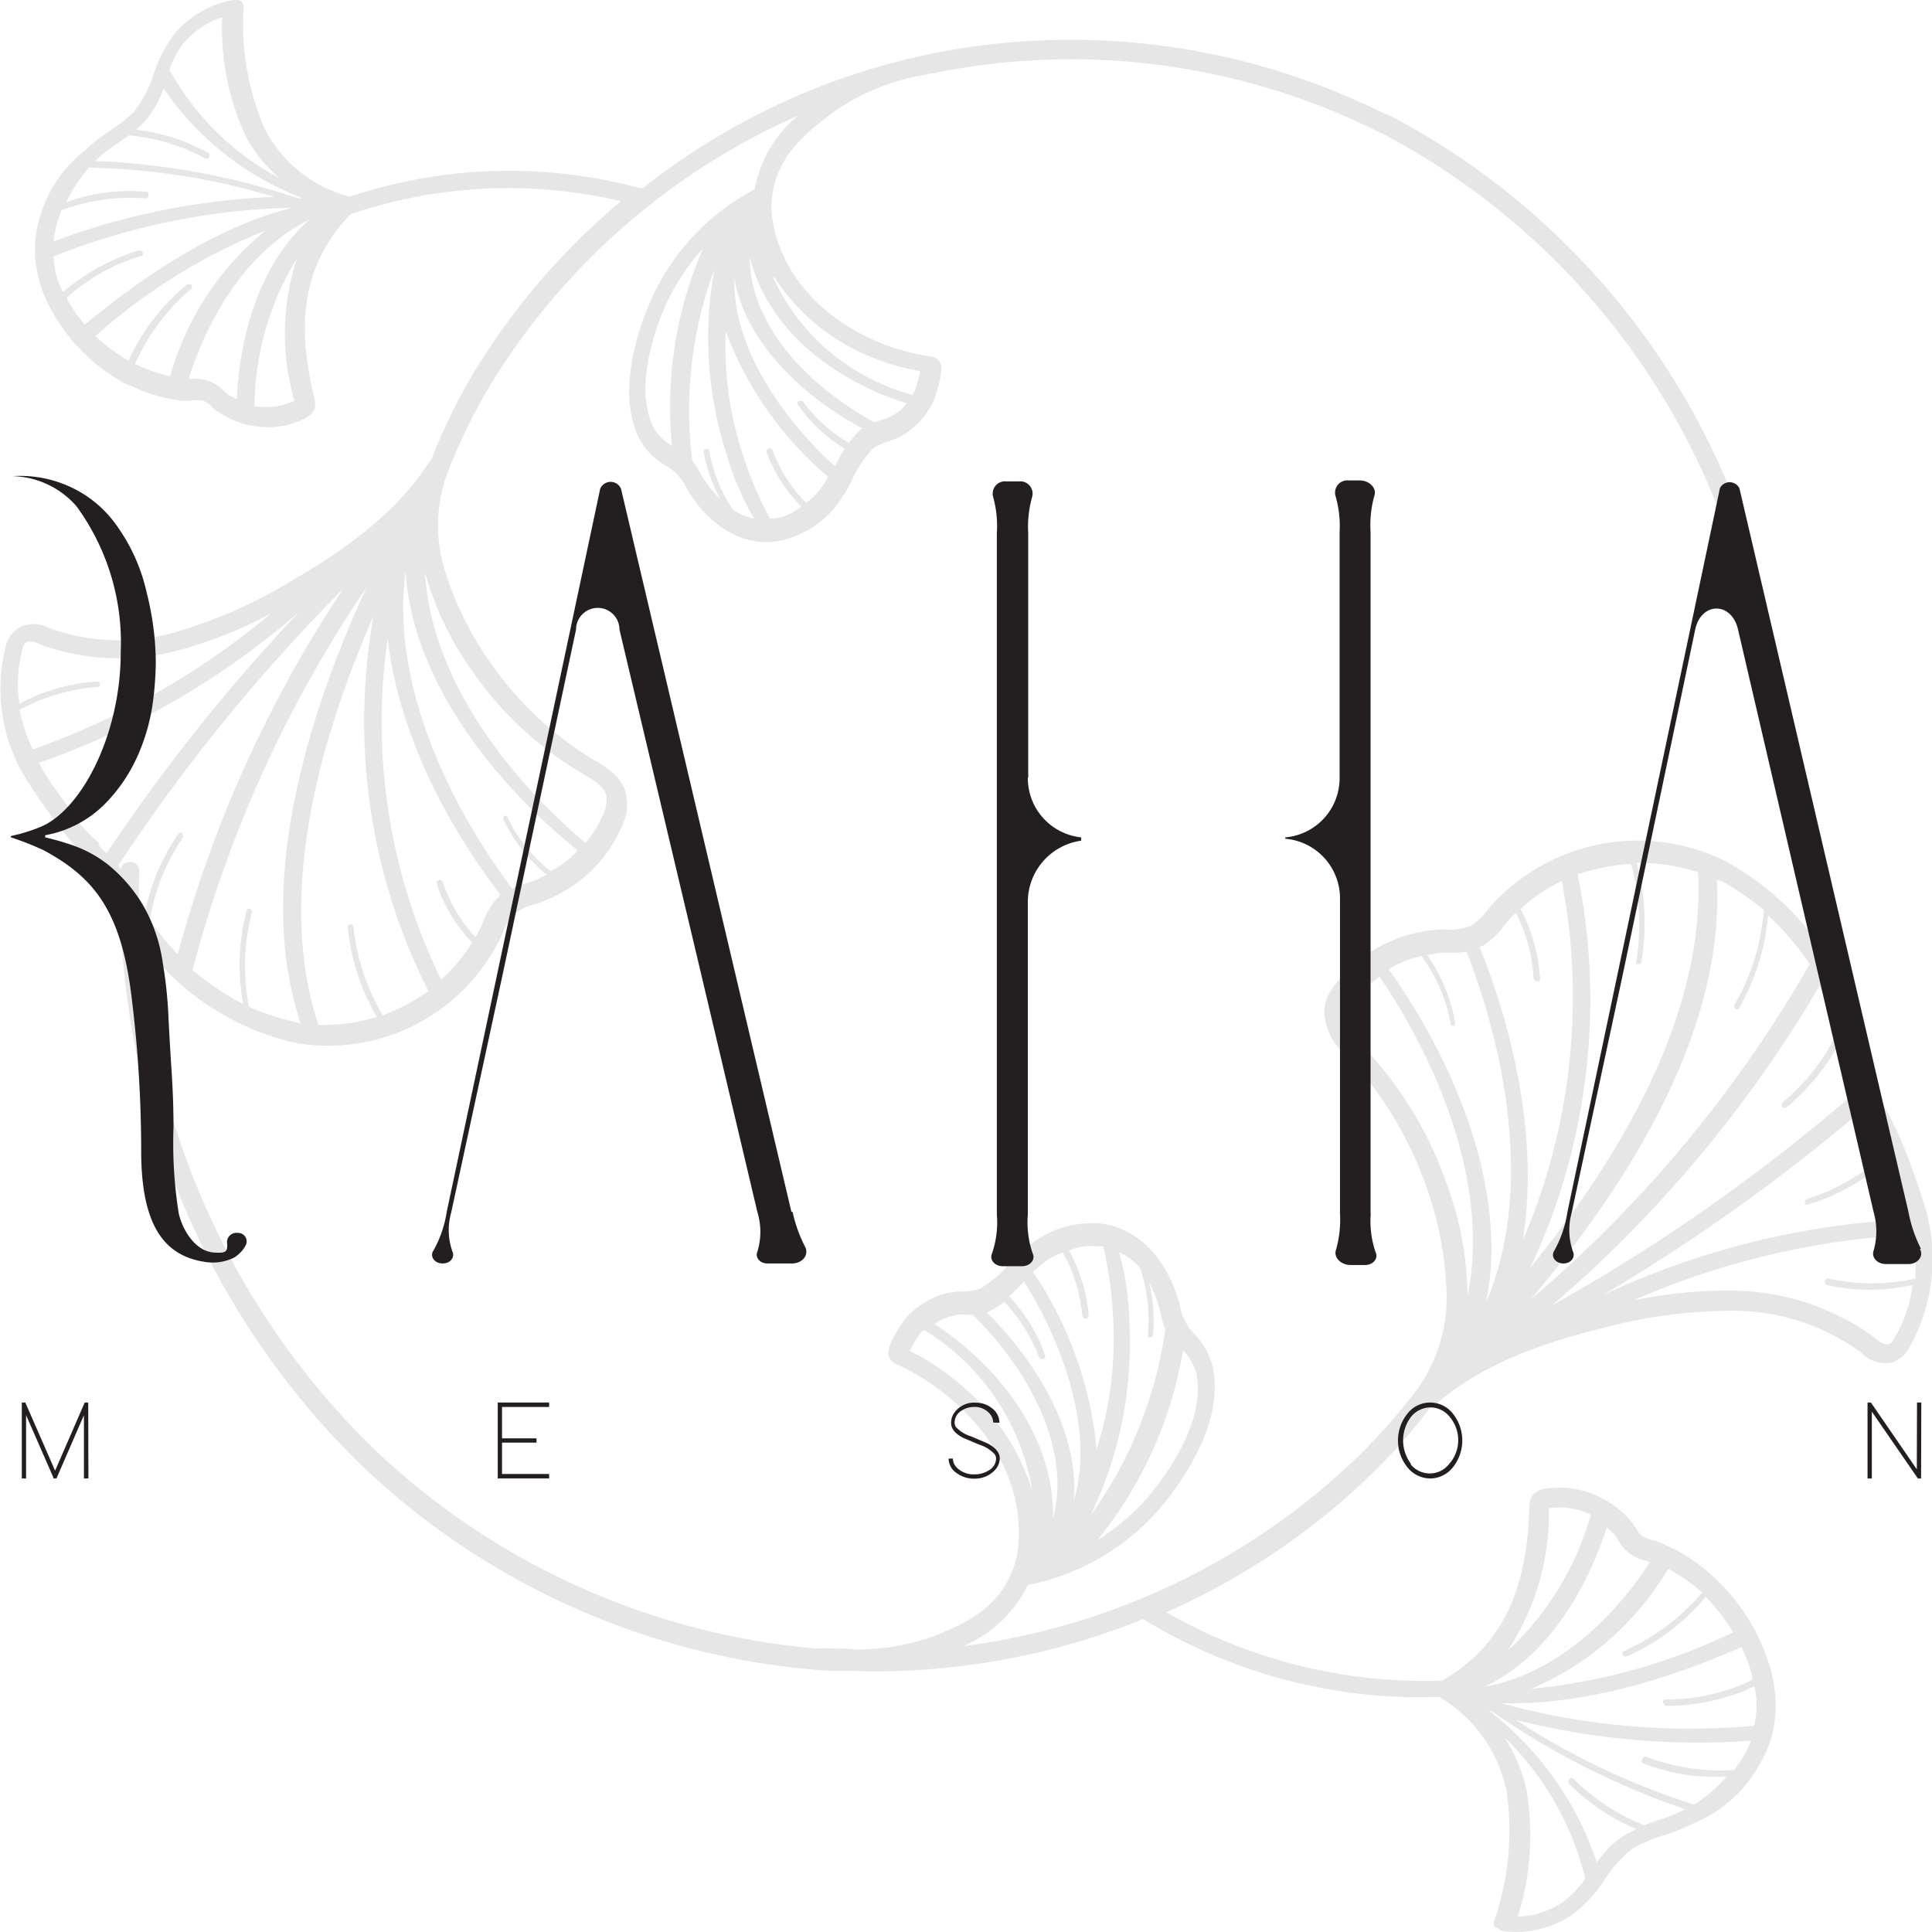 <svg xmlns="http://www.w3.org/2000/svg" viewBox="0 0 99.21 99.21"><defs><style>.cls-1{fill:#e6e6e6;}.cls-2{fill:#231f20;}</style></defs><title>progressbar_logo</title><g id="Layer_2" data-name="Layer 2"><g id="Layer_1-2" data-name="Layer 1"><path class="cls-1" d="M81.4,96.45a15.06,15.06,0,0,0-4.15-7.24,8.15,8.15,0,0,1,1.14,2.73,13.93,13.93,0,0,1-.45,6.48,4.38,4.38,0,0,0,2.35-.77,5.15,5.15,0,0,0,1.12-1.19m-4-11.68a15.11,15.11,0,0,0,4.28-7,3.68,3.68,0,0,0-2.15-.33,12.87,12.87,0,0,1-2.13,7.33m5.48-6-.38-.35c-1.07,3.34-3.16,6.74-6.3,8.19,3.5-.6,6.55-3.35,8.51-6.4,0,0-.09,0-.12-.05a2.57,2.57,0,0,1-.8-.32,2.06,2.06,0,0,1-.71-.77,1.4,1.4,0,0,0-.2-.3m2.75,1.82a15,15,0,0,1-7,6.12A30.46,30.46,0,0,0,89,83.82,10,10,0,0,0,87.59,82a11.14,11.14,0,0,1-4.05,3.06s-.12,0-.15,0L83.32,85a.16.16,0,0,1,.08-.22,11.24,11.24,0,0,0,4-3l-.13-.12a9,9,0,0,0-1.57-1.08m4.28,5.49a8.93,8.93,0,0,0-.55-1.49c-3.84,1.68-8.19,3-12.36,2.88a36.67,36.67,0,0,0,13,1.16,4.13,4.13,0,0,0,.11-.66,4.19,4.19,0,0,0-.09-1.36,10.88,10.88,0,0,1-4.49,1,.15.15,0,0,1-.12-.05.17.17,0,0,1-.07-.12.12.12,0,0,1,.14-.16,10.17,10.17,0,0,0,4.43-1v-.19m-.14,3.31a38.11,38.11,0,0,1-12-1.07A37.53,37.53,0,0,0,87,92.67a7.67,7.67,0,0,0,1.67-1.45,9.87,9.87,0,0,1-4.33-.69l0,0a.19.19,0,0,1,0-.21.15.15,0,0,1,.2-.11,10.68,10.68,0,0,0,4.51.68,5.83,5.83,0,0,0,.49-.72,4.78,4.78,0,0,0,.37-.77m-3.27,3.54a39.63,39.63,0,0,1-9.94-5,.6.6,0,0,0-.25-.11A16.46,16.46,0,0,1,82,95.64a5.17,5.17,0,0,1,1.41-1.4l.61-.32A10.65,10.65,0,0,1,81,92l-.41-.38a.16.16,0,0,1,0-.25c.08-.1.14-.1.24,0a10.92,10.92,0,0,0,3.6,2.36l.73-.27a7.48,7.48,0,0,0,1.37-.55M53,76.52a11.87,11.87,0,0,0-5.54-8.22.72.72,0,0,0-.23.2,6.73,6.73,0,0,0-.51.87,12.81,12.81,0,0,1,3,2.08A11.36,11.36,0,0,1,53,76.52M48,68c3.44,2.27,6.17,5.93,6.07,10,1-3.71-1.41-7.83-4.12-10.49l-.36,0a2,2,0,0,0-.74.08A2.06,2.06,0,0,0,48,68m6.91-3.77a8.64,8.64,0,0,1,1,3.33c0,.06-.05.13-.14.17a.15.15,0,0,1-.12-.05.16.16,0,0,1-.07-.12,8.2,8.2,0,0,0-1-3.24,3.76,3.76,0,0,0-.76.36,6.83,6.83,0,0,0-.77.64,19.5,19.5,0,0,1,3.26,9.11,18.67,18.67,0,0,0,.86-6.51A20.6,20.6,0,0,0,56.65,64c-.09,0-.21,0-.3,0a3,3,0,0,0-1.48.22m2.61.11A15.08,15.08,0,0,1,58,68a20.35,20.35,0,0,1-2,9.82,21.51,21.51,0,0,0,3.84-9.56,3.4,3.4,0,0,1-.19-.58A6.79,6.79,0,0,0,59,65.83a8.09,8.09,0,0,1,.21,2.7.15.15,0,0,1-.17.14s-.06,0-.09,0a.24.24,0,0,1,0-.15,8.53,8.53,0,0,0-.4-3.4,3.16,3.16,0,0,0-1-.78m3.2,5a20.94,20.94,0,0,1-4.4,9.75,11.76,11.76,0,0,0,2.64-2.26c.72-.86,3-3.8,2.43-6.36a3,3,0,0,0-.67-1.14m-10.14-2c2.56,2.52,4.83,6.17,4.53,9.74,1.08-3.62-.59-8.13-2.56-11.27a9,9,0,0,1-.76.77,8.47,8.47,0,0,1,1.84,3,.16.16,0,0,1-.08.22s-.12,0-.15,0l-.06-.06a8.7,8.7,0,0,0-1.8-2.88,6,6,0,0,1-.83.52.09.09,0,0,1-.12,0m24.74-.83c1.14-5.49-1.4-11.78-4.51-16.38a5.27,5.27,0,0,0-1.35,1.27,1.84,1.84,0,0,0-.37.77c-.08.57.46,1.12.94,1.62a19.47,19.47,0,0,1,4.23,7,17,17,0,0,1,1.06,5.76M73.26,49a8.72,8.72,0,0,1,1.46,3.49c0,.09,0,.16-.11.19a.15.15,0,0,1-.12-.05.14.14,0,0,1,0-.09A8.48,8.48,0,0,0,73,49.1a5.12,5.12,0,0,0-1.69.67c3.33,4.68,6.19,11.32,5,17.1,2.37-5.48,1.1-12.6-1-18a3.77,3.77,0,0,1-.83.05l-.36,0a7.06,7.06,0,0,0-.77.11M81,44.82A32.27,32.27,0,0,1,78.58,65.1c4.66-5.72,9-13.07,8.62-20.31a9.6,9.6,0,0,0-3.15-.48,12,12,0,0,1,.24,5.06c0,.1-.08.16-.17.14s-.06,0-.09,0a.24.24,0,0,1,0-.15,12.07,12.07,0,0,0-.27-5,11.09,11.09,0,0,0-2.69.52m7.21.35s-.09,0-.12-.05c.42,7.79-4.58,15.66-9.56,21.55A65,65,0,0,0,92.93,49.51,14.48,14.48,0,0,0,90.79,47a11.47,11.47,0,0,1-1.49,4.77.12.12,0,0,1-.21,0l0,0a.16.16,0,0,1,0-.21,11.38,11.38,0,0,0,1.48-4.83,14.47,14.47,0,0,0-2.26-1.54M95,55c-.1-.55-.26-1.17-.41-1.72a11,11,0,0,1-2.85,3.58.17.17,0,0,1-.21,0l0,0a.25.25,0,0,1,0-.25,10.55,10.55,0,0,0,2.9-3.77,14.59,14.59,0,0,0-1-2.21,64.71,64.71,0,0,1-13.73,16.4A92.68,92.68,0,0,0,95.31,56.06,6.12,6.12,0,0,1,95,55m1,2.52c-.07-.18-.2-.36-.31-.57a96,96,0,0,1-13.37,9.55A41.64,41.64,0,0,1,98,62.61a6.69,6.69,0,0,0-.16-.67c-.23-.73-.52-1.53-.88-2.44a10.14,10.14,0,0,1-4.13,2.35.22.22,0,0,1-.15,0s0-.06,0-.09,0-.16.11-.19a10.93,10.93,0,0,0,4.1-2.38,2.79,2.79,0,0,0-.14-.37c-.21-.42-.41-.85-.69-1.33m2.12,5.91a40.74,40.74,0,0,0-14.31,3.38,23.35,23.35,0,0,1,5.33-.5,12.55,12.55,0,0,1,7,2.36c.22.2.54.43.74.39s.29-.21.37-.37a7,7,0,0,0,.9-2.68,9.89,9.89,0,0,1-4.43,0l-.06-.06a.24.24,0,0,1,0-.15.15.15,0,0,1,.2-.11,10.39,10.39,0,0,0,4.43,0,9.56,9.56,0,0,0-.12-2.27M76,48.69c1.79,4.44,3,10,2.2,15a31.66,31.66,0,0,0,2-18.45,8.4,8.4,0,0,0-2.12,1.44,8.51,8.51,0,0,1,1,3.55.12.12,0,0,1-.14.16.15.15,0,0,1-.12-.05.16.16,0,0,1-.07-.12,8.26,8.26,0,0,0-.91-3.34,2.59,2.59,0,0,0-.42.43l-.17.2a3.86,3.86,0,0,1-1.13,1.07c-.06,0-.09,0-.17.13M87,93.61a9.43,9.43,0,0,1-1.55.63,8.32,8.32,0,0,0-1.57.66,6.18,6.18,0,0,0-1.48,1.62,7.33,7.33,0,0,1-1.59,1.75,5.12,5.12,0,0,1-3.63.89A.59.59,0,0,1,76.9,99L76.8,99a.39.39,0,0,1-.06-.4A14.19,14.19,0,0,0,77.37,92a7.36,7.36,0,0,0-3.46-4.86,27.26,27.26,0,0,1-15.21-4,36.49,36.49,0,0,1-10.56,2.54,33.86,33.86,0,0,1-4.33.12c-.39,0-.78,0-1.2,0a38.42,38.42,0,0,1-23.32-9.88l-.57-.52A41,41,0,0,1,6.19,44.77a.45.45,0,0,1,.48-.5.45.45,0,0,1,.48.5A39.93,39.93,0,0,0,19.36,74.56l.57.52a37.63,37.63,0,0,0,21.95,9.57H42a4.73,4.73,0,0,1,.69,0c.36,0,.75,0,1.14.05A11.6,11.6,0,0,0,48,84c1.87-.74,3.58-1.63,4.2-4C53,75.62,49.72,71.68,45.92,70a.65.65,0,0,1-.29-.39c-.16-.55.86-1.89.86-1.89a4.16,4.16,0,0,1,2-1.28,3.37,3.37,0,0,1,.95-.12,3.49,3.49,0,0,0,.83-.12,5.31,5.31,0,0,0,1.53-1.28,7.13,7.13,0,0,1,1.48-1.28,5.19,5.19,0,0,1,3.12-.82c2.47.22,3.85,2.53,4.24,4.47a2.83,2.83,0,0,0,.71,1.23,3.76,3.76,0,0,1,.92,1.66c.67,3-1.87,6.29-2.65,7.21a12,12,0,0,1-6.84,4,6.47,6.47,0,0,1-3.33,3.14A35.75,35.75,0,0,0,69.52,75a30.36,30.36,0,0,0,3.21-3.6l.08-.1a8.14,8.14,0,0,0,1.47-5,17.88,17.88,0,0,0-1.08-5.48,18.9,18.9,0,0,0-4-6.57A3.1,3.1,0,0,1,68,51.82a2.44,2.44,0,0,1,.58-1.28,7.28,7.28,0,0,1,5.24-2.8,1.87,1.87,0,0,1,.42,0,3,3,0,0,0,1.3-.21,3.17,3.17,0,0,0,.85-.8l.19-.23a10.14,10.14,0,0,1,12-2.29,14.36,14.36,0,0,1,7.33,10.5,7,7,0,0,0,.93,2.25c.24.45.48.9.69,1.39a33.08,33.08,0,0,1,1.2,3.26,9.25,9.25,0,0,1-.65,7.52,1.59,1.59,0,0,1-.93.84,1.74,1.74,0,0,1-1.59-.52,11.06,11.06,0,0,0-6.43-2.14,25.92,25.92,0,0,0-6.92.91c-2.71.67-6.17,1.77-8.69,4.08,0,0-.06,0-.09,0a30.25,30.25,0,0,1-3.21,3.6,36.07,36.07,0,0,1-10.33,6.89A26.65,26.65,0,0,0,74.06,86.3c3-1.75,4.38-4.52,4.47-9a1.75,1.75,0,0,1,.15-.51,1.13,1.13,0,0,1,.55-.32,4.56,4.56,0,0,1,3.12.52A4.43,4.43,0,0,1,83.65,78a2.21,2.21,0,0,1,.33.42,1.09,1.09,0,0,0,.39.47,1.78,1.78,0,0,0,.55.21,4.78,4.78,0,0,1,.55.21,8.79,8.79,0,0,1,2.41,1.56l.06.06a10.21,10.21,0,0,1,3,4.86,7,7,0,0,1,.23,2.2,5.67,5.67,0,0,1-.85,2.67A6.78,6.78,0,0,1,87,93.61"/><path class="cls-1" d="M8.73,3.63a13.91,13.91,0,0,0,5.62,5.52A7.53,7.53,0,0,1,12.62,7,13.23,13.23,0,0,1,11.41.89a4.29,4.29,0,0,0-2,1.35,5,5,0,0,0-.73,1.4m6.56,9.64a14.74,14.74,0,0,0-2.17,7.58,3.5,3.5,0,0,0,2.05-.28,12.39,12.39,0,0,1,.12-7.3m-3.52,7,.44.22c.15-3.35,1.21-7,3.73-9.22-3.06,1.49-5.17,4.85-6.2,8.18,0,0,.09,0,.13,0a2.41,2.41,0,0,1,.81.08,1.89,1.89,0,0,1,.84.51,1.25,1.25,0,0,0,.26.22m-3-.92a14.74,14.74,0,0,1,4.92-7.52,29.71,29.71,0,0,0-8.75,5.43,9.26,9.26,0,0,0,1.7,1.26,11,11,0,0,1,3-3.91s.11,0,.14,0l.07,0a.16.16,0,0,1,0,.23,11,11,0,0,0-2.88,3.85l.15.07a8.41,8.41,0,0,0,1.71.57m-5.3-3.88a8.28,8.28,0,0,0,.87,1.22c3.11-2.58,6.76-5,10.62-6A35.11,35.11,0,0,0,2.75,13.17a4,4,0,0,0,.07.64A3.94,3.94,0,0,0,3.24,15,10.6,10.6,0,0,1,7.1,12.87a.14.14,0,0,1,.13,0,.15.15,0,0,1,.09.09.12.12,0,0,1-.09.19,9.93,9.93,0,0,0-3.8,2.14l.06.17m-.7-3.08a36.43,36.43,0,0,1,11.29-2.27A35.17,35.17,0,0,0,4.57,8.61,7.5,7.5,0,0,0,3.4,10.39a9.42,9.42,0,0,1,4.14-.54l0,0c.07,0,.09.09.09.19a.15.15,0,0,1-.16.15,10.2,10.2,0,0,0-4.3.6,5.77,5.77,0,0,0-.27.79,4.45,4.45,0,0,0-.15.81M4.9,8.27a37.06,37.06,0,0,1,10.37,1.9.56.56,0,0,0,.25,0A15.2,15.2,0,0,1,8.4,4.54,5.1,5.1,0,0,1,7.46,6.2L7,6.66a9.88,9.88,0,0,1,3.2.94l.47.23a.16.16,0,0,1,.08.22c-.05.11-.11.13-.22.08A10.15,10.15,0,0,0,6.63,6.95L6,7.39a7.37,7.37,0,0,0-1.12.88m34.83,6a11,11,0,0,0,7.13,6A.71.71,0,0,0,47,20a6.73,6.73,0,0,0,.25-.94A11.91,11.91,0,0,1,44,18a10.5,10.5,0,0,1-4.23-3.76m6.8,6.47c-3.73-1.15-7.14-3.77-8.07-7.52,0,3.67,3.25,6.79,6.41,8.5l.32-.12a1.93,1.93,0,0,0,.66-.27,2,2,0,0,0,.67-.59M41.13,26a8,8,0,0,1-1.77-2.78.19.19,0,0,1,.09-.19.14.14,0,0,1,.13,0,.15.15,0,0,1,.09.09,7.62,7.62,0,0,0,1.72,2.7,3.67,3.67,0,0,0,.6-.53,6.44,6.44,0,0,0,.54-.8,18.1,18.1,0,0,1-5.26-7.47,17.77,17.77,0,0,0,.83,6.2,19.36,19.36,0,0,0,1.44,3.4c.09,0,.2,0,.29,0a2.92,2.92,0,0,0,1.31-.6m-2.42.6a14.15,14.15,0,0,1-1.39-3.23,19.47,19.47,0,0,1-.65-9.54,20.81,20.81,0,0,0-1.13,9.81,3.21,3.21,0,0,1,.32.48A6.27,6.27,0,0,0,37,25.64a7.62,7.62,0,0,1-.86-2.42.14.14,0,0,1,.12-.17s.05,0,.09,0,.06.07.07.13a8,8,0,0,0,1.22,3,2.94,2.94,0,0,0,1.09.45M34.51,22.9a20.33,20.33,0,0,1,1.59-10.14,11.6,11.6,0,0,0-1.86,2.78c-.45,1-1.79,4.3-.64,6.49a2.74,2.74,0,0,0,.9.86m9.8-.88c-3-1.61-6-4.35-6.59-7.71-.09,3.61,2.57,7.29,5.17,9.65a9,9,0,0,1,.5-.91A7.82,7.82,0,0,1,41,20.82a.16.16,0,0,1,0-.23s.11,0,.14,0l.07,0a8,8,0,0,0,2.37,2.15,5.74,5.74,0,0,1,.64-.7.08.08,0,0,1,.11,0M21.83,29.48c.33,5.35,4.23,10.43,8.23,13.8A5.17,5.17,0,0,0,31,41.75a1.78,1.78,0,0,0,.15-.81c-.07-.54-.7-.91-1.27-1.23a18,18,0,0,1-5.62-5.24,15.86,15.86,0,0,1-2.41-5m6.23,15.45a8.08,8.08,0,0,1-2.21-2.81c-.06-.07,0-.15,0-.21a.14.14,0,0,1,.13,0,.13.13,0,0,1,.06.07,7.86,7.86,0,0,0,2.22,2.77,5.06,5.06,0,0,0,1.39-1.07c-4.22-3.39-8.51-8.71-8.84-14.34C20.05,35,23,41.22,26.3,45.63a3.68,3.68,0,0,1,.75-.27l.32-.12a7,7,0,0,0,.68-.31M22,50.9a30.74,30.74,0,0,1-2.82-19.27c-2.84,6.51-5,14.43-2.83,21a9.19,9.19,0,0,0,3-.41,11.28,11.28,0,0,1-1.49-4.58c0-.09,0-.17.12-.17s.05,0,.09,0,.06.07.08.13a11.39,11.39,0,0,0,1.5,4.54A10.78,10.78,0,0,0,22,50.9m-6.7,1.63s.09,0,.13,0c-2.33-7,.29-15.6,3.38-22.35A63.79,63.79,0,0,0,9.89,49.81a13.39,13.39,0,0,0,2.6,1.75,11,11,0,0,1,.17-4.78.12.12,0,0,1,.18-.1l0,0a.15.15,0,0,1,.09.19,11,11,0,0,0-.15,4.83,13.46,13.46,0,0,0,2.45.8M6.64,45.38a16.37,16.37,0,0,0,.81,1.47,10.81,10.81,0,0,1,1.72-4.05c.07-.06.13-.08.2,0l0,0a.24.24,0,0,1,0,.24A10.34,10.34,0,0,0,7.7,47.25,13.41,13.41,0,0,0,9.13,49a63.52,63.52,0,0,1,8.49-18.76A91.4,91.4,0,0,0,6.07,44.45a5.69,5.69,0,0,1,.56.93m-1.58-2c.11.15.28.28.42.44a94.4,94.4,0,0,1,9.87-12.38A40.6,40.6,0,0,1,2,39.17a6.1,6.1,0,0,0,.32.57c.39.61.86,1.26,1.41,2a10,10,0,0,1,3.2-3.28c.05,0,.11,0,.15,0s0,.06.06.07,0,.15,0,.21A10.75,10.75,0,0,0,3.88,42a2.54,2.54,0,0,0,.22.3c.3.33.59.66,1,1M1.64,38.5a39.7,39.7,0,0,0,12.28-7,22.54,22.54,0,0,1-4.76,1.9,11.82,11.82,0,0,1-7-.27c-.26-.13-.6-.25-.78-.16s-.21.27-.24.43A6.7,6.7,0,0,0,1,36.14,9.52,9.52,0,0,1,5,35l.07,0s.06.07.07.13a.15.15,0,0,1-.16.15A10,10,0,0,0,1,36.45a9,9,0,0,0,.67,2m24,7.46c-2.75-3.58-5.25-8.39-5.76-13.14A30.14,30.14,0,0,0,22.65,50.3a8.26,8.26,0,0,0,1.59-1.9,7.89,7.89,0,0,1-1.81-3,.12.12,0,0,1,.09-.19.15.15,0,0,1,.13,0,.15.15,0,0,1,.09.09,7.7,7.7,0,0,0,1.67,2.82,2.54,2.54,0,0,0,.28-.51l.1-.23a3.81,3.81,0,0,1,.77-1.29c.05,0,.07-.06.12-.17M4.33,7.75a9.35,9.35,0,0,1,1.26-1,8.17,8.17,0,0,0,1.28-1,6.05,6.05,0,0,0,1-1.89,7.19,7.19,0,0,1,1-2A5,5,0,0,1,12,0a.57.57,0,0,1,.25,0l.11.05a.37.37,0,0,1,.15.35,13.51,13.51,0,0,0,1.07,6.18,6.8,6.8,0,0,0,4.39,3.52,25.8,25.8,0,0,1,15-.41,35.58,35.58,0,0,1,9-5.19,32.52,32.52,0,0,1,3.95-1.29c.36-.1.72-.2,1.11-.28A36.06,36.06,0,0,1,70.85,5.72L71.5,6A38,38,0,0,1,90.63,30.66a.44.44,0,0,1-.31.59.42.42,0,0,1-.57-.33,37.07,37.07,0,0,0-18.65-24l-.66-.32A35.29,35.29,0,0,0,47.93,3.76l-.11,0a4.38,4.38,0,0,1-.65.14c-.34.06-.7.16-1.06.26A11.25,11.25,0,0,0,42.47,6c-1.53,1.19-2.87,2.46-2.86,4.79.38,4.26,4.37,7,8.28,7.53a.6.6,0,0,1,.37.27c.28.46-.32,2-.32,2a4.09,4.09,0,0,1-1.5,1.71,3.29,3.29,0,0,1-.84.37,3.36,3.36,0,0,0-.73.33,5.25,5.25,0,0,0-1.09,1.59,7,7,0,0,1-1,1.57,5.06,5.06,0,0,1-2.66,1.6c-2.32.47-4.16-1.28-5-2.95a2.61,2.61,0,0,0-1-.94,3.46,3.46,0,0,1-1.25-1.27c-1.37-2.58.14-6.27.62-7.33a11.8,11.8,0,0,1,5.26-5.54A6.36,6.36,0,0,1,41,5.93,35.09,35.09,0,0,0,25,20.07a29.88,29.88,0,0,0-2,4.17l-.05.11a7.83,7.83,0,0,0-.09,5,16.69,16.69,0,0,0,2.36,4.73A17.46,17.46,0,0,0,30.45,39c.68.38,1.59.93,1.72,1.92A2.35,2.35,0,0,1,32,42.28a7.15,7.15,0,0,1-4.11,4,1.72,1.72,0,0,1-.38.14,2.89,2.89,0,0,0-1.14.54,3.12,3.12,0,0,0-.58,1l-.12.26a9.84,9.84,0,0,1-10.41,5.35,13.29,13.29,0,0,1-9.35-7.64,6.44,6.44,0,0,0-1.41-1.81c-.33-.35-.67-.7-1-1.09a30.68,30.68,0,0,1-1.92-2.66A8.8,8.8,0,0,1,.28,33.25a1.57,1.57,0,0,1,.65-1,1.64,1.64,0,0,1,1.59,0,10.44,10.44,0,0,0,6.43.23,25.11,25.11,0,0,0,6.12-2.71c2.32-1.35,5.22-3.29,7-6.09,0,0,.05,0,.07-.06a29.81,29.81,0,0,1,2-4.17,35.5,35.5,0,0,1,7.75-9.12A25.24,25.24,0,0,0,18,11c-2.31,2.42-2.89,5.33-1.84,9.5a1.66,1.66,0,0,1,0,.51,1.11,1.11,0,0,1-.42.44,4.34,4.34,0,0,1-3,.37,4.08,4.08,0,0,1-1.46-.63,2,2,0,0,1-.4-.29,1,1,0,0,0-.48-.33,1.68,1.68,0,0,0-.56,0,4.31,4.31,0,0,1-.56,0,8.17,8.17,0,0,1-2.6-.78l-.07,0A9.42,9.42,0,0,1,2.68,16a6.62,6.62,0,0,1-.76-2A5.47,5.47,0,0,1,2,11.33,6.67,6.67,0,0,1,4.33,7.75"/><path class="cls-2" d="M40.64,62.23,31.89,25.1a.58.58,0,0,0-1.07,0L22.94,62.23a5.85,5.85,0,0,1-.69,2c-.19.3.07.65.48.65h0c.4,0,.64-.32.5-.62a3.31,3.31,0,0,1-.06-2L25.82,50l3.76-17.67a1.11,1.11,0,0,1,2.23,0L36,50l2.89,12.23a3.47,3.47,0,0,1,0,2.05c-.12.29.13.6.51.6h1.27c.54,0,.89-.45.67-.86a7.24,7.24,0,0,1-.64-1.79"/><path class="cls-2" d="M98.64,64.12A7.09,7.09,0,0,1,98,62.23L89.32,25.07a.56.56,0,0,0-1,0L80.49,62.23a5.86,5.86,0,0,1-.68,2c-.19.3.07.65.47.65h0c.39,0,.63-.32.49-.62a3.34,3.34,0,0,1-.06-2L83.34,50l3.71-17.67c.3-1.43,1.87-1.45,2.2,0L93.36,50l2.85,12.23a3.63,3.63,0,0,1,0,2c-.12.35.2.68.63.68H98c.48,0,.8-.41.59-.77"/><path class="cls-2" d="M52.8,39.95V27.37A5.63,5.63,0,0,1,53,25.52a.63.63,0,0,0-.67-.8h-.66a.63.63,0,0,0-.67.8,5.63,5.63,0,0,1,.19,1.85v35a4.93,4.93,0,0,1-.25,2c-.14.32.14.65.55.65h1c.41,0,.69-.34.54-.65a4.93,4.93,0,0,1-.25-2v-16a3.18,3.18,0,0,1,2.74-3.2V43a3.06,3.06,0,0,1-2.74-3.08"/><path class="cls-2" d="M70.38,62.32v-35a5.63,5.63,0,0,1,.19-1.85c.15-.4-.25-.8-.75-.8h-.57a.63.63,0,0,0-.67.8,5.52,5.52,0,0,1,.21,1.85V39.95A3.05,3.05,0,0,1,66,43v.07a3.07,3.07,0,0,1,2.81,3.11V62.32a5.56,5.56,0,0,1-.2,1.84c-.15.4.24.8.75.8h.74c.41,0,.69-.34.54-.65a4.93,4.93,0,0,1-.25-2"/><path class="cls-2" d="M12.18,63.31h0a.48.48,0,0,0-.51.59c0,.38-.07.46-.67.42-1-.06-1.64-1.21-1.82-2a22.9,22.9,0,0,1-.27-4.43q0-1.4-.1-2.91T8.64,52a22.37,22.37,0,0,0-.28-2.55,8.22,8.22,0,0,0-1.1-3.11,7.86,7.86,0,0,0-1.7-1.93,6.29,6.29,0,0,0-1.82-1A13.25,13.25,0,0,0,2.32,43v-.11a5.77,5.77,0,0,0,3-1.54,8.29,8.29,0,0,0,1.74-2.52,10.09,10.09,0,0,0,.78-2.69A16.81,16.81,0,0,0,8,34a14.94,14.94,0,0,0-.47-3.58A9.37,9.37,0,0,0,6,27,5.92,5.92,0,0,0,4,25.2a6.14,6.14,0,0,0-3.35-.75A4.5,4.5,0,0,1,3.93,26,11.87,11.87,0,0,1,6.2,33.49c0,4.31-2.08,8.2-4.19,9a8.64,8.64,0,0,1-1.45.44V43a14.77,14.77,0,0,1,1.68.66c2.57,1.39,4,3.09,4.53,7.65a64,64,0,0,1,.48,7.8c0,3.91,1.25,5.36,3.21,5.68A2.51,2.51,0,0,0,12,64.59a1.63,1.63,0,0,0,.6-.61.44.44,0,0,0-.4-.67"/><polygon class="cls-2" points="1.34 75.92 1.12 75.92 1.12 75.81 1.12 72.13 1.12 72.02 1.3 72.02 1.33 72.09 2.83 75.52 4.32 72.09 4.35 72.02 4.53 72.02 4.53 72.13 4.54 75.81 4.54 75.92 4.31 75.92 4.31 75.81 4.31 72.67 2.93 75.85 2.9 75.92 2.75 75.92 2.73 75.85 1.34 72.67 1.34 75.81 1.34 75.92"/><polygon class="cls-2" points="28.2 72.02 28.2 72.25 28.09 72.25 25.78 72.25 25.78 73.86 27.44 73.86 27.55 73.86 27.55 74.08 27.44 74.08 25.78 74.08 25.78 75.69 28.09 75.69 28.2 75.69 28.2 75.92 28.09 75.92 25.67 75.92 25.56 75.92 25.56 75.81 25.56 74.08 25.56 73.86 25.56 72.13 25.56 72.02 25.67 72.02 28.09 72.02 28.2 72.02"/><path class="cls-2" d="M51,73.05a.7.7,0,0,0-.2-.48,1,1,0,0,0-.79-.32,1.14,1.14,0,0,0-.62.18.72.72,0,0,0-.37.63.4.4,0,0,0,.07.22,1.73,1.73,0,0,0,.78.48l.84.36q.63.33.63.78a.91.91,0,0,1-.3.64,1.41,1.41,0,0,1-1,.39,1.49,1.49,0,0,1-.92-.29.91.91,0,0,1-.41-.74h.22a.69.69,0,0,0,.23.49,1.23,1.23,0,0,0,.88.32,1.34,1.34,0,0,0,.71-.19.72.72,0,0,0,.4-.61.41.41,0,0,0-.07-.23,1.78,1.78,0,0,0-.78-.49l-.83-.35q-.63-.32-.63-.77a.91.91,0,0,1,.26-.64,1.23,1.23,0,0,1,1-.4,1.29,1.29,0,0,1,.82.27.92.92,0,0,1,.4.76Z"/><path class="cls-2" d="M72.29,72.57a1.48,1.48,0,0,1,2.3,0,2.21,2.21,0,0,1,0,2.8,1.49,1.49,0,0,1-1.15.55,1.51,1.51,0,0,1-1.15-.55,2.2,2.2,0,0,1,0-2.8m.13,2.6a1.26,1.26,0,0,0,2,0A1.82,1.82,0,0,0,74.88,74a1.85,1.85,0,0,0-.41-1.21,1.28,1.28,0,0,0-1-.52,1.3,1.3,0,0,0-1,.47,2,2,0,0,0,0,2.45"/><polygon class="cls-2" points="96.12 75.92 95.9 75.92 95.9 75.81 95.9 72.13 95.9 72.02 96.06 72.02 96.1 72.06 98.43 75.45 98.44 72.13 98.44 72.02 98.66 72.02 98.66 72.13 98.65 75.81 98.65 75.92 98.48 75.92 98.45 75.87 96.12 72.49 96.12 75.81 96.12 75.92"/></g></g></svg>